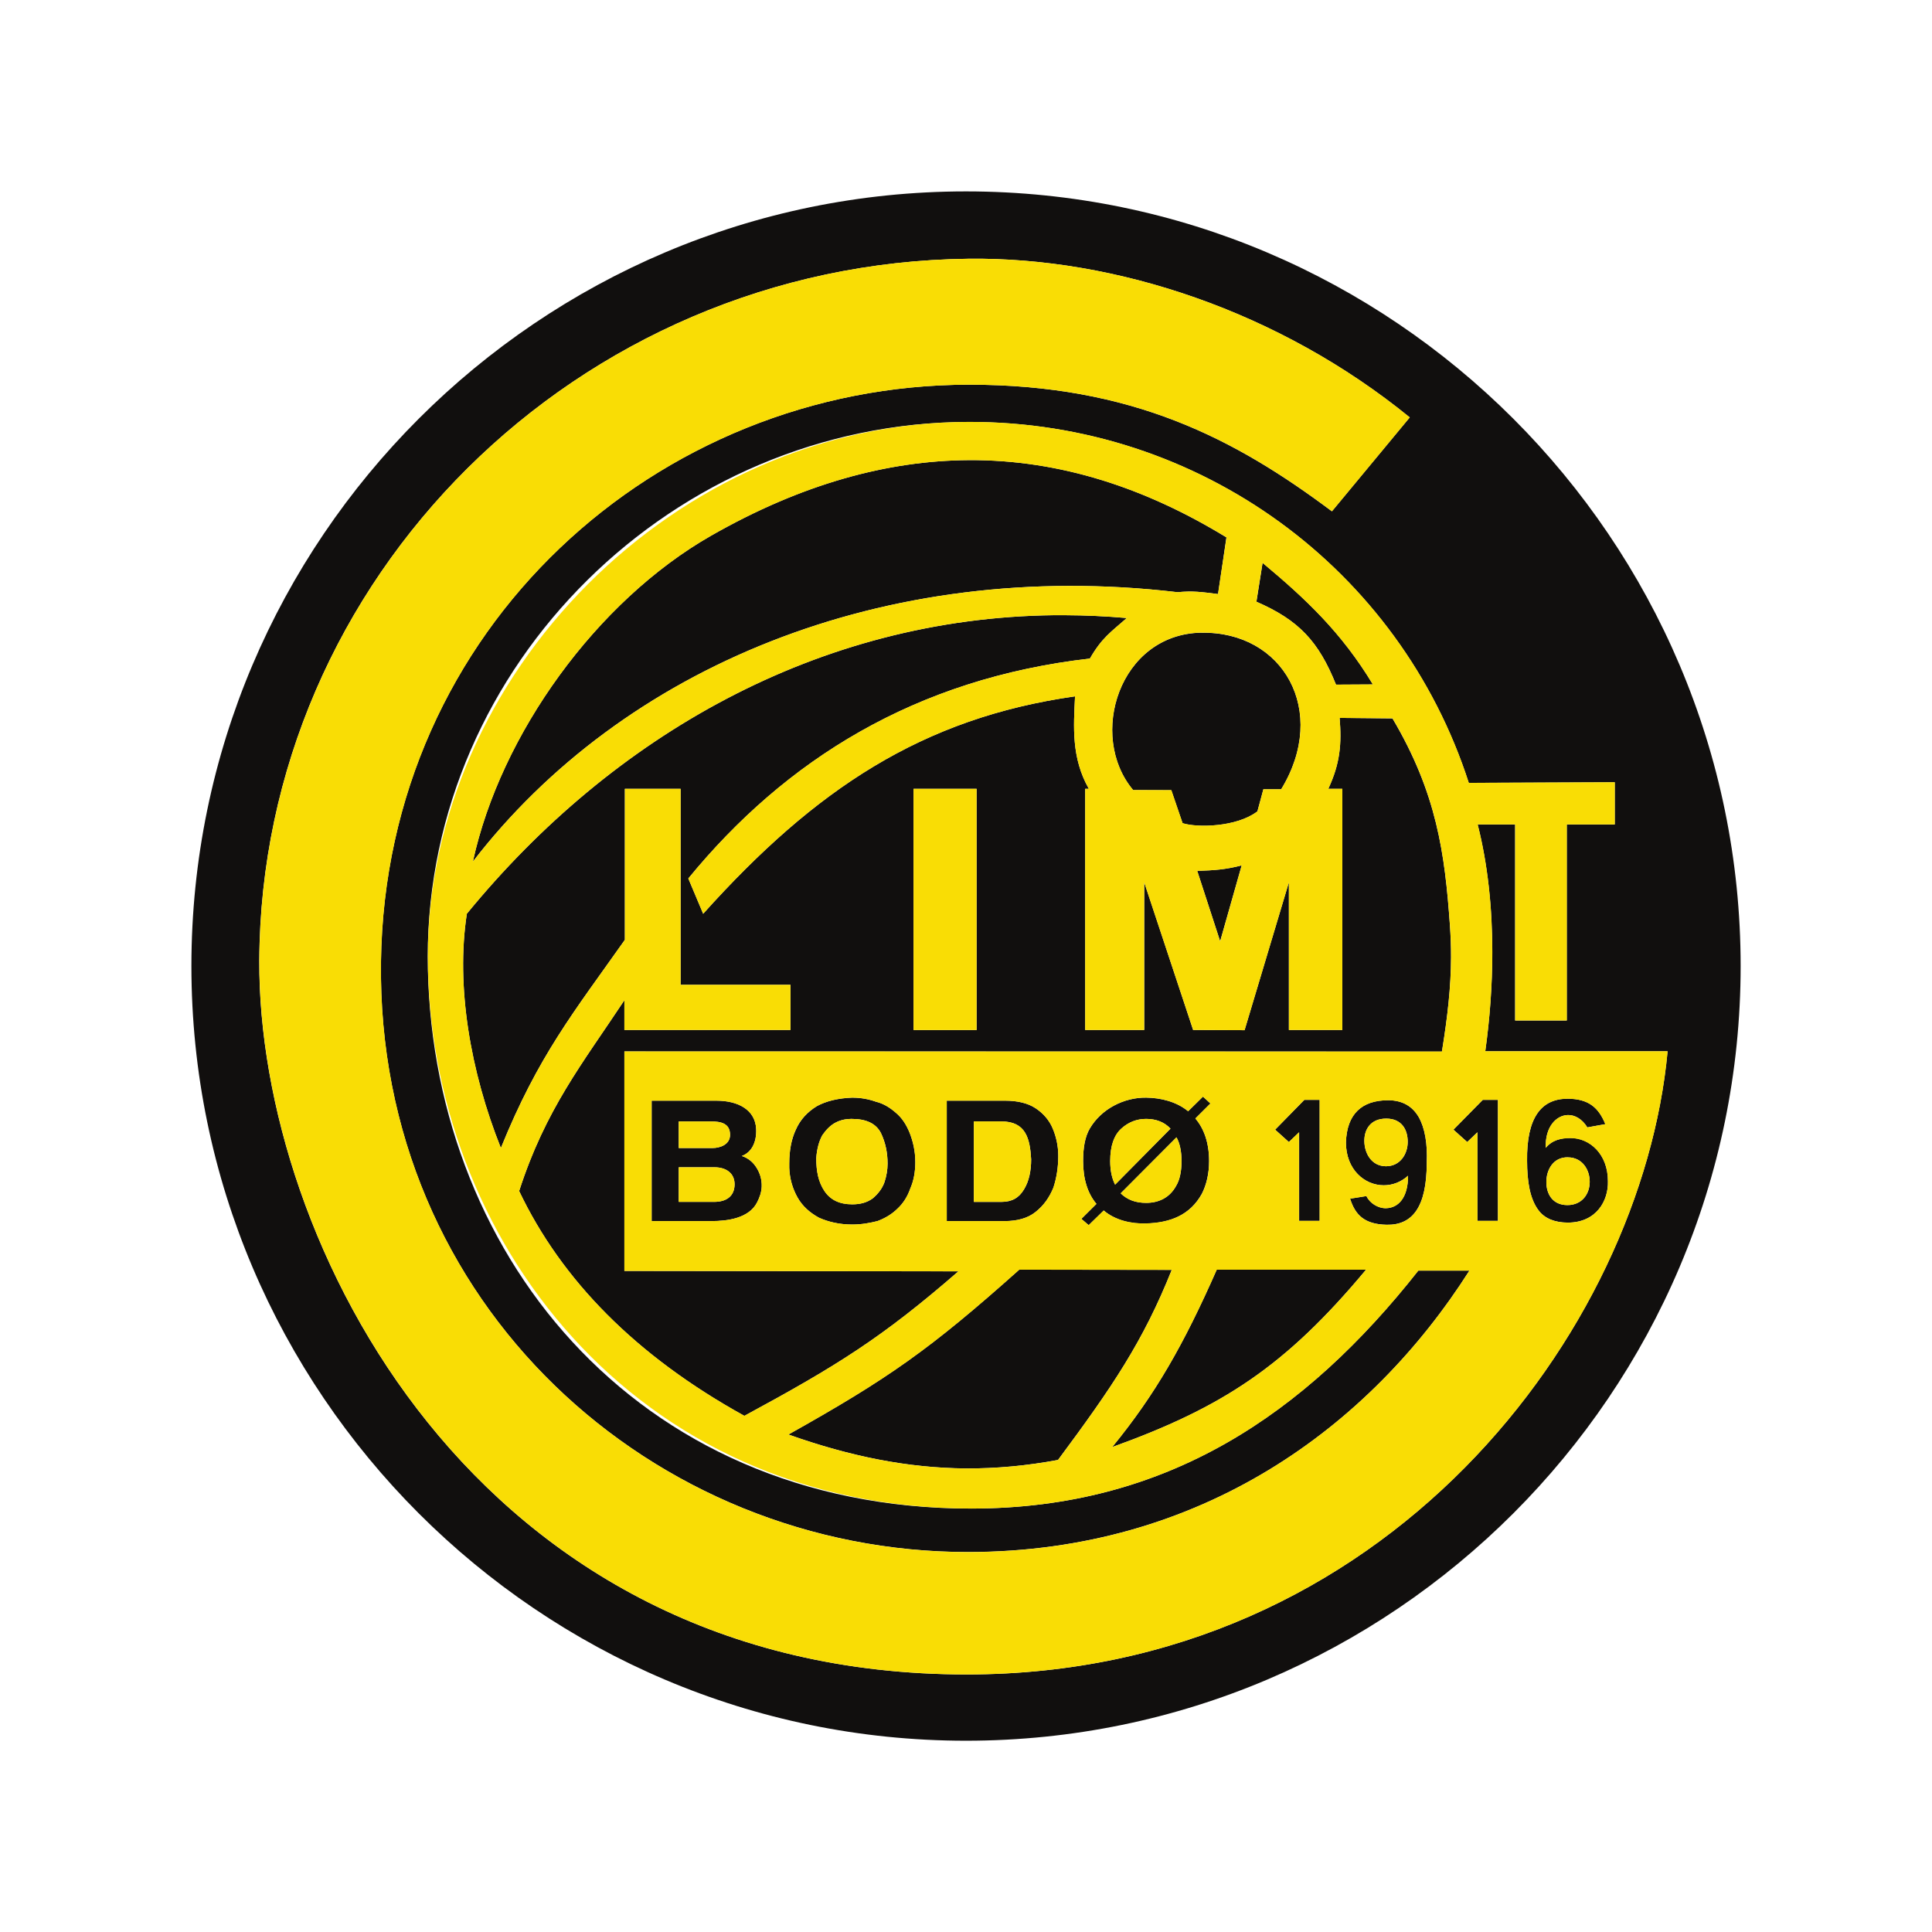 <?xml version="1.0" encoding="UTF-8"?>
<svg id="svg7473" xmlns="http://www.w3.org/2000/svg" xmlns:svg="http://www.w3.org/2000/svg" xmlns:rdf="http://www.w3.org/1999/02/22-rdf-syntax-ns#" xmlns:dc="http://purl.org/dc/elements/1.1/" xmlns:cc="http://creativecommons.org/ns#" version="1.1" viewBox="0 0 464.31 464.34">
  <!-- Generator: Adobe Illustrator 29.8.1, SVG Export Plug-In . SVG Version: 2.1.1 Build 2)  -->
  <defs>
    <style>
      .st0 {
        fill: #110f0e;
      }

      .st1 {
        fill: #f9dd05;
      }
    </style>
  </defs>
  <g id="layer1">
    <path id="path74" class="st0" d="M232.16,46c-102.53,0-186.16,83.64-186.16,186.16s83.63,186.18,186.16,186.18,186.16-83.64,186.16-186.18S334.69,46,232.16,46h0ZM232.71,62.18c35.5-.41,74.84,12.69,106.08,38.13l-18.7,22.57c-23.24-17.39-47.97-30.46-87.28-30.43-74.78.05-140.21,58.47-141.26,138.67-1.09,82.38,65.41,141.93,141.16,141.87,55.95-.05,96.52-30.05,120.42-67.62h-12.28c-27.15,34.42-60.33,57.18-107.46,57.18-81.42,0-130.59-62.61-130.59-132.7s59.05-128.34,130.01-128.45c55.62-.09,103.61,35.41,120.17,86.75l35.08-.15v10.14h-11.53v47.11h-12.41v-47.11h-9.01c2.45,9.62,3.52,20.14,3.52,30.68,0,8.06-.61,16.14-1.69,23.83h43.82c-6.21,67.1-67.54,149.77-168.47,149.77-118.33,0-170.28-104.25-169.98-171.54.41-91.82,76.27-167.57,170.38-168.69h0ZM232.81,110.58c-19.46.12-40.07,5.68-61.94,18.17-27.42,15.67-50.56,47.63-57.23,78.32,35.83-46.49,98.64-73.07,169.35-64.75,3.68-.35,5.71-.06,9.74.45l2.01-13.62c-19.31-11.81-39.87-18.69-61.94-18.57ZM303.43,135.27l-1.48,9.34c10.2,4.44,14.95,9.53,19.13,19.93l8.86-.05c-7.54-12.49-16.16-20.6-26.5-29.22h0ZM253.3,147.85c-56.58.66-106,28.87-141.11,71.75-2.68,17.42.85,37.96,8.18,56.3,8.98-22.18,17.57-32.71,29.8-50.03v-36.29h13.39v47.09h26.4v10.87h-39.91v-7.15c-10.1,15.25-18.93,26.17-25.29,45.85,10.19,21.41,28.08,39.64,54.13,54.03,22.44-12.14,33.19-18.87,51.44-34.73l-80.28-.1v-52.75l196.48.03c1.37-8.43,2.16-15.5,2.19-22.63.01-2.57-.09-5.18-.28-7.85-1.21-17.12-3.14-31.58-13.79-49.58l-12.71-.13c.51,6.17.15,10.87-2.72,17.04h3.37v57.96h-12.84v-35.49l-10.65,35.54-12.36-.05-11.75-35.49v35.49h-14.19v-57.96h.88c-4.23-7.44-3.67-14.88-3.32-22.22-36.65,5.2-62.41,22.22-89.37,52.25l-3.57-8.48c23.33-28.46,54.56-48.06,96.51-52.85,2.89-5.01,5-6.33,8.88-9.74-4.99-.44-9.93-.66-14.82-.68-.9,0-1.79-.01-2.69,0h0ZM288.68,152.05c-19.67.36-27.32,24.78-16.36,37.83l9.16.03,2.72,7.93c3.51,1.12,13.01.97,17.99-2.84l1.43-5.31h4.28c11.48-18.81.46-38.03-19.23-37.62h0ZM219.55,189.58h15.15v57.96h-15.15v-57.96h0ZM298.42,207.97c-3.92,1.01-6.46,1.18-10.7,1.33l5.51,16.91,5.18-18.25ZM289.11,263.54l-3.57,3.52c-2.77-2.29-6.56-3.23-10.09-3.27-5.29-.07-10.78,2.69-13.56,7.45-1.16,2.02-1.59,4.64-1.59,7.8,0,4.28,1.06,7.74,3.2,10.29l-3.62,3.6,1.76,1.51,3.62-3.52c2.76,2.35,6.63,3.24,10.19,3.12,5.67-.18,10.49-1.91,13.39-7.15,1.07-2.09,1.74-4.8,1.74-7.85,0-4.39-1.22-7.8-3.3-10.24l3.62-3.6-1.79-1.66ZM204.93,263.79c-3.42.11-6.37.81-8.61,2.04-2.24,1.38-3.99,3.22-5.06,5.66-1.07,2.29-1.59,5-1.59,8.15v1.03c.1,2.55.77,4.9,1.99,7.1,1.18,2.09,2.92,3.65,5.16,4.88,2.3,1.02,4.94,1.64,8,1.64,2.25,0,4.22-.37,6.07-.83,1.88-.71,3.48-1.68,4.81-2.99,1.32-1.23,2.38-2.85,3.05-4.78.81-1.84,1.23-3.94,1.23-6.39,0-2.71-.57-4.98-1.33-6.97-.82-2.04-1.87-3.68-3.35-4.91-1.33-1.16-2.91-2.2-4.76-2.64-1.73-.62-3.62-.98-5.61-.98ZM376.64,264.05c-6.24.04-9.78,4.56-9.64,14.9,0,4.9.65,9.21,2.79,11.98,1.47,1.93,3.94,2.89,7,2.89,6.89,0,9.79-5.28,9.64-9.97,0-6.47-4.34-10.37-8.98-10.37-2.22,0-4.38.46-5.96,2.37-.2-5.07,2.55-7.82,5.31-7.88,1.69-.05,3.47.98,4.68,2.97l4.33-.78c-1.57-3.82-3.86-6.12-9.16-6.12ZM313.47,264.32l-7.02,7.17,3.3,2.97,2.47-2.34v21.29h4.93v-29.09h-3.67ZM356.35,264.32l-7.05,7.17,3.32,2.97,2.44-2.34v21.29h4.93v-29.09h-3.65ZM333.55,264.42c-6.17,0-9.88,3.21-10.09,10.14,0,6.54,4.5,10.29,9.09,10.29,2.09,0,4.12-.75,5.84-2.29,0,5.31-2.36,7.73-5.29,7.8-1.91.05-3.95-1.23-4.71-2.92l-3.93.63c1.23,3.93,3.48,6.16,8.78,6.27,6.12.13,9.64-4.13,9.64-14.9.2-4.53-.41-8.29-1.94-11-1.43-2.44-3.73-4.03-7.4-4.03ZM156.61,264.52v28.94h14.37c3.9,0,9-.69,10.95-4.45.55-1.06,1.09-2.42,1.13-3.85.06-1.68-.39-3.15-1.21-4.48-.82-1.34-1.99-2.35-3.57-2.87,2.24-.82,3.59-3.16,3.45-6.47-.2-4.59-4.27-6.82-9.56-6.82h-15.55ZM227.53,264.52v28.94h13.89c3.06,0,5.61-.7,7.45-2.19,1.99-1.57,3.34-3.52,4.3-5.86.76-2.29,1.16-4.89,1.16-7.6,0-2.44-.5-4.62-1.31-6.57-.81-1.98-2.27-3.68-4.15-4.91-1.84-1.22-4.38-1.81-7.27-1.81h-14.07ZM333.15,268.83c3.72,0,5.16,2.63,5.16,5.59s-1.84,5.89-5.26,5.86c-3.42-.03-5.11-3.07-5.16-5.99-.05-2.85,1.48-5.46,5.26-5.46ZM204.67,268.9c3.56,0,5.88,1.13,7.05,3.42,1.07,2.24,1.59,4.67,1.59,7.32,0,1.48-.27,3.08-.78,4.56-.56,1.48-1.48,2.69-2.79,3.8-1.32.97-2.92,1.43-4.91,1.43-3.06,0-5.23-1.05-6.67-3.17-1.48-2.2-1.99-4.77-1.99-7.93.16-2.2.64-4.03,1.46-5.51.91-1.32,2-2.44,3.22-3.05,1.18-.62,2.5-.88,3.83-.88ZM275.44,268.9c2.4,0,4.38.76,5.86,2.34l-13.31,13.46c-.77-1.48-1.18-3.41-1.18-5.66,0-3.67.94-6.22,2.67-7.8,1.74-1.58,3.73-2.34,5.96-2.34ZM163.12,269.51h7.7c2.32,0,4.63.39,4.63,3.22,0,2.28-2.29,3.17-4.23,3.17h-8.1v-6.39ZM234.04,269.51h6.62c5.9,0,6.87,4.15,7.15,9.09,0,2.81-.51,5.25-1.69,7.2-1.22,2.09-2.96,3.05-5.46,3.05h-6.62v-19.33ZM282.74,273.33c.81,1.43,1.21,3.42,1.21,5.71,0,2.45-.42,4.55-1.33,6.01-1.52,2.74-4.09,4.03-7.17,4.03-2.5,0-4.48-.7-6.12-2.29l13.41-13.46h0ZM376.79,278.14c3.47,0,5.26,2.97,5.26,5.86s-1.79,5.61-5.36,5.61-5.04-2.63-5.06-5.49c-.02-2.95,1.63-6.05,5.16-5.99ZM163.12,280.53h8.61c2.65,0,4.85,1.34,4.81,4.18-.06,2.84-2.05,4.13-4.91,4.13h-8.51v-8.31ZM244.94,305.14c-21.52,19.22-31.56,26.21-55.47,39.61,14.88,5.28,28.7,8.04,42.63,8.15,7.31.04,14.64-.64,22.17-2.04,13-17.49,20.45-28.45,27.33-45.68l-36.67-.05ZM292.41,305.14c-7.96,18.05-14.77,29.99-25.12,42.63,26.46-9.53,41.64-19.39,61-42.63h-35.89Z"/>
    <path id="path78" class="st1" d="M232.71,62.18c-94.11,1.13-169.97,76.87-170.38,168.69-.3,67.29,51.65,171.54,169.98,171.54,100.93,0,162.25-82.68,168.47-149.77h-43.82c1.07-7.7,1.69-15.78,1.69-23.83,0-10.54-1.07-21.05-3.52-30.68h9.01v47.11h12.41v-47.11h11.53v-10.14l-35.08.15c-16.56-51.34-64.55-86.84-120.17-86.75-70.96.11-130.01,61.26-130.01,128.45s49.18,132.7,130.59,132.7c47.14,0,80.32-22.77,107.46-57.18h12.28c-23.91,37.57-64.48,67.59-120.42,67.65-75.76.06-142.25-59.51-141.16-141.89,1.06-80.2,66.48-138.61,141.26-138.67,39.3-.04,64.04,13.03,87.28,30.43l18.7-22.57c-31.24-25.43-70.59-38.54-106.08-38.13ZM232.81,110.58c22.06-.12,42.65,6.77,61.96,18.57l-2.06,13.62c-4.03-.51-6.04-.8-9.71-.45-70.71-8.31-133.51,18.26-169.35,64.75,6.68-30.69,29.8-62.65,57.23-78.32,21.86-12.49,42.48-18.05,61.94-18.17ZM303.43,135.29c10.35,8.62,18.96,16.7,26.5,29.19l-8.86.05c-4.18-10.4-8.93-15.5-19.13-19.93l1.48-9.31h0ZM253.3,147.85c.9-.01,1.79,0,2.69,0,4.89.02,9.81.24,14.8.68-3.88,3.41-5.96,4.74-8.86,9.74-41.95,4.79-73.19,24.39-96.51,52.85l3.57,8.48c26.96-30.03,52.71-47.05,89.37-52.25-.35,7.34-.91,14.78,3.32,22.22h-.88v57.96h14.17v-35.49l11.78,35.49,12.36.05,10.65-35.54v35.49h12.84v-57.96h-3.37c2.87-6.17,3.23-10.87,2.72-17.04l12.71.1c10.65,18,12.58,32.48,13.79,49.6.19,2.67.29,5.27.28,7.85-.03,7.13-.83,14.18-2.19,22.63l-196.48-.03v52.75l80.28.1c-18.25,15.86-29,22.6-51.44,34.73-26.05-14.39-43.94-32.62-54.13-54.03,6.37-19.69,15.19-30.6,25.29-45.85v7.15h39.91v-10.85h-26.4v-47.11h-13.39v36.29c-12.23,17.32-20.81,27.85-29.8,50.03-7.32-18.34-10.86-38.88-8.18-56.3,35.11-42.89,84.54-71.09,141.11-71.75h0ZM288.68,152.05c19.69-.41,30.7,18.82,19.23,37.62h-4.28l-1.43,5.31c-4.98,3.82-14.48,3.97-17.99,2.84l-2.69-7.93-9.19-.03c-10.97-13.05-3.32-37.47,16.36-37.83h0ZM219.55,189.58v57.96h15.15v-57.96h-15.15ZM298.42,207.97l-5.18,18.27-5.51-16.94c4.23-.15,6.77-.32,10.7-1.33ZM289.11,263.57l1.79,1.61-3.62,3.62c2.08,2.44,3.3,5.85,3.3,10.24,0,3.06-.64,5.75-1.71,7.85-2.9,5.23-7.74,6.95-13.41,7.12-3.56.12-7.46-.74-10.22-3.1l-3.6,3.52-1.76-1.51,3.62-3.6c-2.14-2.56-3.2-6.01-3.2-10.29,0-3.16.41-5.78,1.59-7.8,2.77-4.76,8.28-7.52,13.56-7.45,3.54.04,7.31.98,10.09,3.27l3.57-3.5ZM204.93,263.79c1.99,0,3.88.37,5.61.98,1.84.45,3.41,1.48,4.73,2.64,1.48,1.23,2.56,2.86,3.37,4.91.77,1.99,1.33,4.26,1.33,6.97,0,2.45-.42,4.55-1.23,6.39-.66,1.93-1.72,3.55-3.05,4.78-1.33,1.32-2.92,2.28-4.81,2.99-1.84.46-3.81.83-6.07.83-3.06,0-5.71-.61-8-1.64-2.24-1.23-3.98-2.79-5.16-4.88-1.22-2.2-1.87-4.55-1.96-7.1v-1.03c0-3.15.49-5.86,1.56-8.15,1.07-2.45,2.81-4.27,5.06-5.64,2.23-1.23,5.19-1.95,8.61-2.06ZM376.64,264.05c5.3,0,7.59,2.29,9.16,6.12l-4.33.78c-1.21-1.99-2.99-3.02-4.68-2.97-2.75.05-5.51,2.81-5.31,7.88,1.59-1.91,3.74-2.34,5.96-2.34,4.64,0,8.98,3.87,8.98,10.34.15,4.68-2.75,9.97-9.64,9.97-3.06,0-5.5-.95-6.97-2.89-2.15-2.77-2.82-7.08-2.82-11.98-.15-10.34,3.4-14.86,9.64-14.9ZM313.47,264.32h3.67v29.09h-4.96v-21.29l-2.44,2.34-3.3-2.97,7.02-7.17ZM356.35,264.32h3.65v29.09h-4.93v-21.29l-2.47,2.34-3.3-2.97,7.05-7.17ZM333.55,264.42c3.67,0,5.97,1.59,7.4,4.03,1.53,2.7,2.13,6.47,1.94,11,0,10.76-3.52,15.03-9.64,14.9-5.31-.1-7.56-2.34-8.78-6.27l3.93-.63c.76,1.69,2.79,2.97,4.71,2.92,2.93-.07,5.29-2.49,5.29-7.8-1.72,1.53-3.75,2.29-5.84,2.29-4.58,0-9.09-3.76-9.09-10.29.21-6.93,3.93-10.14,10.09-10.14ZM156.61,264.52h15.55c5.29,0,9.36,2.23,9.56,6.82.15,3.31-1.2,5.66-3.45,6.47,1.58.52,2.75,1.53,3.57,2.87.81,1.33,1.26,2.79,1.21,4.48-.04,1.43-.57,2.78-1.13,3.85-1.95,3.76-7.04,4.45-10.95,4.45h-14.37v-28.94ZM227.53,264.52h14.07c2.9,0,5.44.59,7.27,1.81,1.88,1.23,3.32,2.93,4.13,4.91.82,1.95,1.33,4.14,1.33,6.57,0,2.71-.43,5.31-1.18,7.6-.96,2.35-2.29,4.29-4.28,5.86-1.84,1.49-4.39,2.19-7.45,2.19h-13.89v-28.94ZM333.15,268.83c-3.77,0-5.31,2.61-5.26,5.46.05,2.92,1.74,5.96,5.16,5.99,3.42.02,5.26-2.95,5.26-5.86s-1.44-5.59-5.16-5.59ZM204.67,268.9c-1.32,0-2.64.26-3.83.88-1.21.6-2.31,1.72-3.22,3.05-.81,1.48-1.3,3.32-1.46,5.51,0,3.16.51,5.75,1.99,7.95,1.45,2.11,3.61,3.15,6.67,3.15,1.99,0,3.58-.47,4.91-1.43,1.32-1.12,2.23-2.32,2.79-3.8.51-1.48.78-3.07.78-4.56,0-2.65-.52-5.1-1.59-7.35-1.17-2.29-3.49-3.4-7.05-3.4ZM275.44,268.9c-2.24,0-4.25.76-5.99,2.34-1.73,1.58-2.64,4.13-2.64,7.8,0,2.25.41,4.18,1.18,5.66l13.31-13.46c-1.48-1.58-3.47-2.34-5.86-2.34h0ZM163.12,269.51v6.39h8.1c1.94,0,4.23-.9,4.23-3.17,0-2.84-2.31-3.22-4.63-3.22h-7.7ZM234.04,269.51v19.33h6.62c2.5,0,4.25-.96,5.46-3.05,1.18-1.95,1.69-4.39,1.69-7.2-.28-4.94-1.25-9.09-7.15-9.09h-6.62ZM282.74,273.33l-13.41,13.46c1.63,1.59,3.62,2.29,6.12,2.29,3.09,0,5.65-1.28,7.17-4.03.91-1.47,1.33-3.57,1.33-6.01,0-2.29-.4-4.29-1.21-5.71ZM376.79,278.14c-3.52-.05-5.18,3.04-5.16,5.99.02,2.87,1.58,5.49,5.06,5.49s5.36-2.7,5.36-5.61-1.79-5.86-5.26-5.86ZM163.12,280.53v8.31h8.51c2.85,0,4.85-1.29,4.91-4.13.05-2.84-2.13-4.18-4.78-4.18h-8.63ZM244.94,305.14l36.67.05c-6.89,17.23-14.33,28.19-27.33,45.68-7.53,1.4-14.87,2.08-22.17,2.04-13.93-.11-27.75-2.87-42.63-8.15,23.91-13.4,33.95-20.4,55.47-39.61ZM292.41,305.14h35.89c-19.37,23.24-34.54,33.1-61,42.63,10.34-12.64,17.16-24.59,25.12-42.63Z"/>
  </g>
</svg>